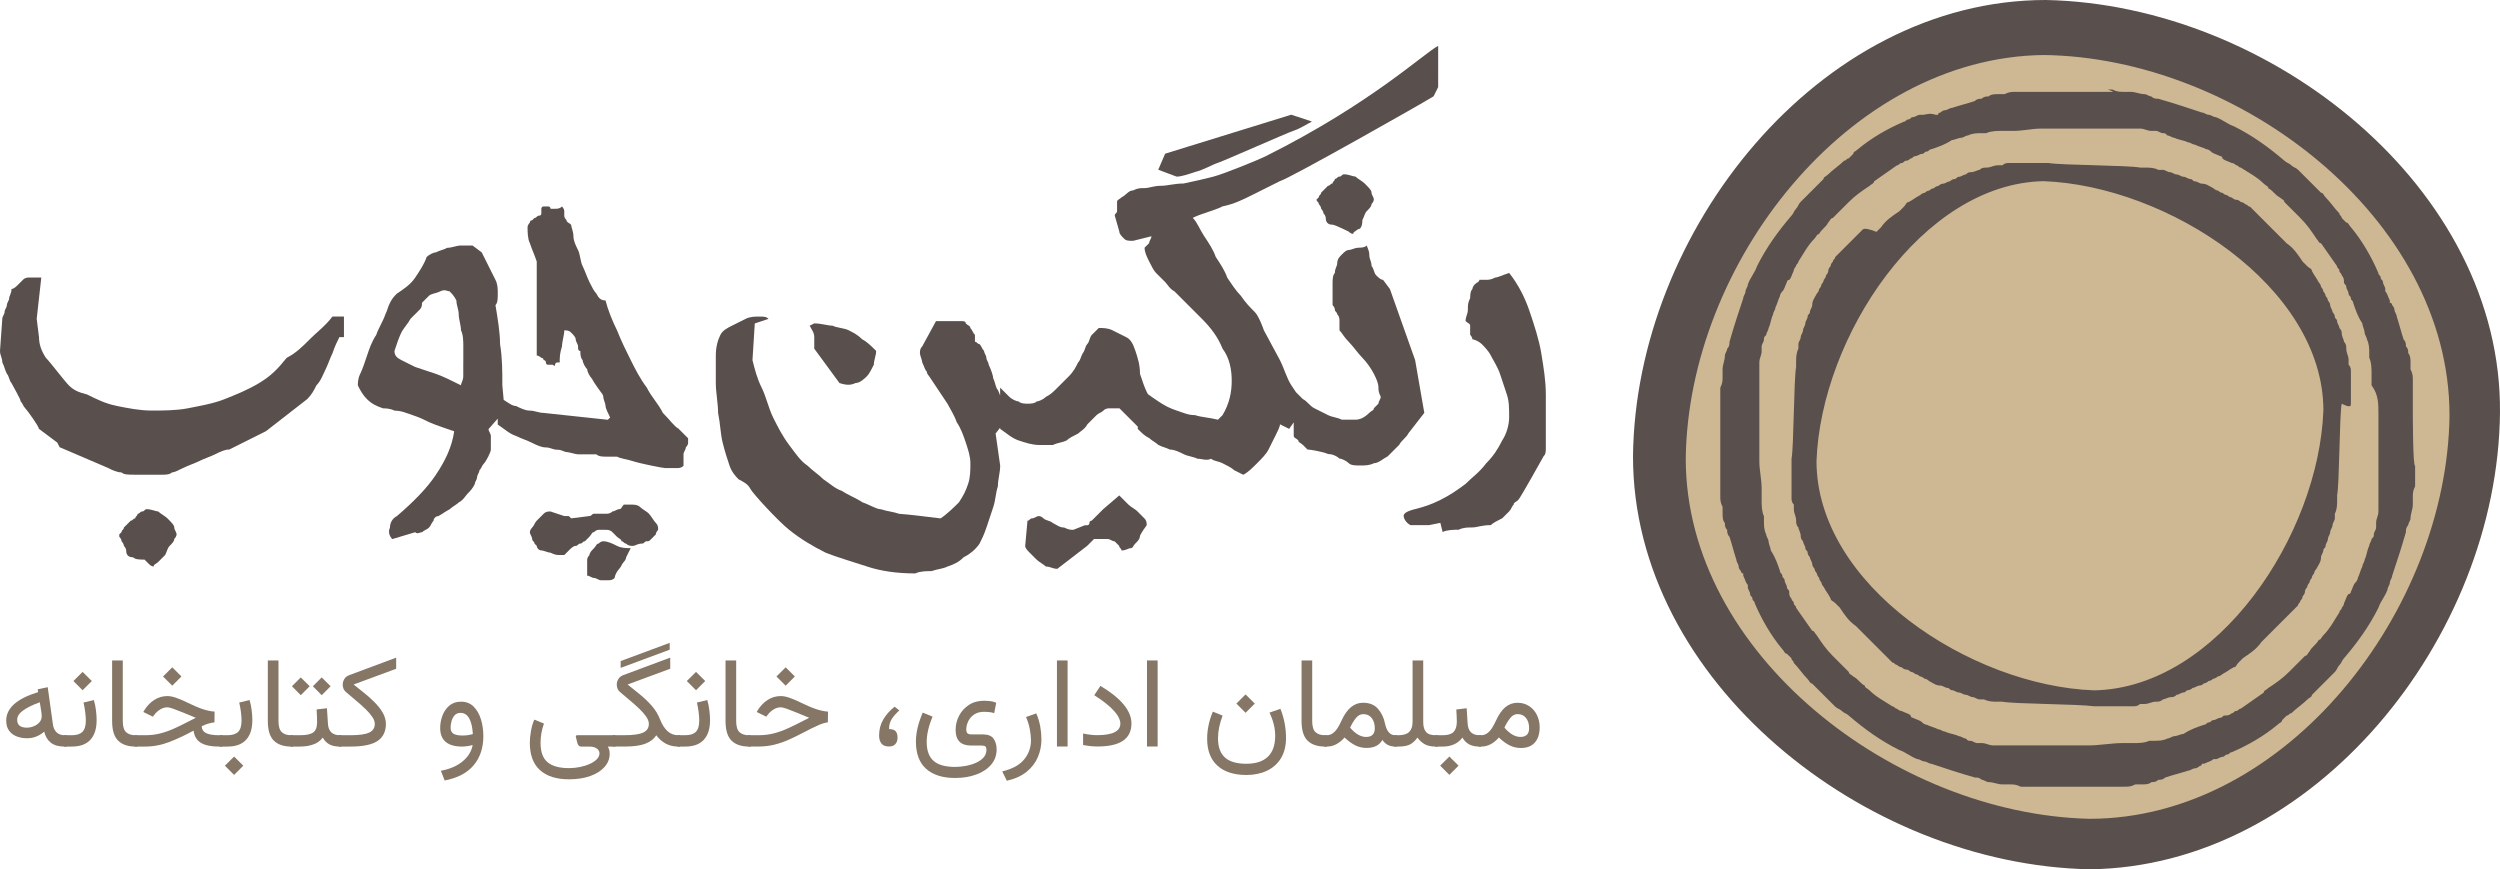 <?xml version="1.0" encoding="UTF-8"?><svg id="a" xmlns="http://www.w3.org/2000/svg" viewBox="0 0 1000 347.71"><g><path d="M123.85,135.78c-2.75,2.75-5.5,5.5-9.17,7.34-3.67,4.59-6.42,7.34-11.01,10.09-4.59,2.75-9.17,4.59-13.76,6.42s-10.09,2.75-14.68,3.67-10.09,.92-14.68,.92-9.17-.92-13.76-1.83c-4.59-.92-8.26-2.75-11.93-4.59-3.67-.92-5.5-1.83-7.34-3.67-1.83-1.83-7.34-9.17-9.17-11.01-1.83-2.75-2.75-5.5-2.75-8.26l-.92-7.34,.92-8.26,.92-8.26h-4.59c-.92,0-1.83,0-2.75,.92l-1.83,1.83c-.92,.92-1.83,1.83-2.75,1.83,0,1.83-.92,2.75-.92,3.67s-.92,1.83-.92,2.75-.92,1.83-.92,2.75-.92,1.83-.92,2.75l-.92,12.84c0,1.83,.92,2.75,.92,4.59,.92,1.83,.92,2.75,1.83,4.59,.92,.92,.92,2.75,1.83,3.67,.92,1.83,3.67,6.42,3.67,7.34,.92,.92,.92,1.83,1.83,2.75s5.5,7.34,5.5,8.26l7.34,5.5,.92,1.83,19.27,8.26c1.83,.92,3.67,1.83,5.5,1.83,.92,.92,2.75,.92,5.5,.92h11.01c.92,0,2.75,0,3.67-.92,.92,0,2.75-.92,4.59-1.83,1.83-.92,4.59-1.83,6.42-2.75s4.59-1.83,6.42-2.75,3.67-1.83,5.5-1.83l14.68-7.34,16.51-12.84c1.83-1.83,2.75-3.67,3.67-5.5,1.83-1.83,2.75-4.59,3.67-6.42s1.83-4.59,2.75-6.42c.92-2.75,1.83-4.59,2.75-6.42h1.83v-8.26h-4.59c-2.75,3.67-6.42,6.42-9.17,9.17h.03Z" fill="#594f4c"/><path d="M66.97,207.34c-.92-.92-2.75-1.83-3.67-2.75-.92,0-2.75-.92-4.59-.92-.92,0-.92,.92-1.83,.92s-.92,.92-1.83,.92c0,.92-.92,.92-.92,1.83-.92,0-.92,.92-1.83,.92l-.92,.92-1.83,1.83c0,.92-.92,.92-.92,1.83l-.92,.92v.92s.92,.92,.92,1.83c0,0,.92,.92,.92,1.83,.92,.92,.92,1.83,.92,1.83,0,1.83,.92,2.75,2.75,2.75,.92,.92,2.75,.92,4.59,.92l1.83,1.83c.61,.61,1.22,.92,1.83,.92,0-.92,.92-.92,1.83-1.83l2.75-2.75c.92-1.83,.92-2.75,1.83-3.67s1.83-1.83,1.83-2.75c.92-.92,.92-1.83,.92-1.83,0-.92-.92-1.83-.92-2.75s-.92-1.83-2.75-3.67h0Z" fill="#594f4c"/><path d="M241.28,216.51c-.61,0-1.22,.31-1.83,.92-.92,0-.92,.92-1.83,1.83s-1.83,1.83-1.83,2.75c-.92,.92-.92,1.83-.92,1.83v6.42c.92,0,1.83,.92,2.75,.92s1.83,.92,2.75,.92h2.75c.92,0,1.83,0,2.75-.92,0-.92,.92-2.75,1.83-3.67,.92-.92,.92-1.83,1.83-2.75,.92-.92,.92-1.83,.92-1.83l1.83-3.67c-1.83,0-3.67,0-5.5-.92s-3.67-1.83-5.5-1.83Z" fill="#594f4c"/><path d="M259.63,205.5c-.92-.92-2.75-1.83-3.67-2.75s-2.75-.92-3.67-.92h-2.75c-.92,.92-.92,1.83-1.83,1.83s-1.83,.92-2.75,.92c-.92,.92-1.83,.92-2.75,.92h-4.59c-.92,0-.92,.92-1.83,.92l-7.34,.92-.92-.92h-1.83l-5.5-1.83c-.92,0-1.83,0-2.75,.92l-2.75,2.75c-.92,.92-.92,1.83-1.83,2.75-.92,.92-.92,1.83-.92,1.83,0,.92,.92,1.83,.92,2.75s.92,.92,.92,1.83l.92,.92c0,.92,.92,1.83,1.83,1.83s2.75,.92,3.67,.92c1.83,.92,2.75,.92,3.67,.92h1.83l1.83-1.83c.92-.92,1.83-1.83,2.75-1.83s.92-.92,1.83-.92,.92-.92,1.83-.92l1.83-1.83c.92-.92,.92-1.83,1.83-1.83,.61-.61,1.22-.92,1.83-.92h2.75c.92,0,1.83,0,2.75,.92l1.83,1.83c.92,.92,1.83,.92,1.83,1.83,.92,0,.92,.92,1.83,.92,.92,.92,1.83,.92,2.75,.92s1.83-.92,3.67-.92c.92,0,.92-.92,1.83-.92s.92,0,1.83-.92c.61-.61,1.22-1.22,1.83-1.83,0-.92,.92-1.83,.92-1.83,0-.92,0-1.83-.92-2.75s-1.83-2.75-2.75-3.67h.04Z" fill="#594f4c"/><path d="M271.56,171.56c-1.83-.92-3.67-3.67-6.42-6.42-1.83-3.67-4.59-6.42-6.42-10.09-2.75-3.67-4.59-7.34-6.42-11.01s-3.67-7.34-5.5-11.93c-1.83-3.67-3.67-8.26-4.59-11.93-1.83,0-2.75-.92-3.67-2.75-.92-.92-1.83-2.75-2.75-4.59-.92-1.83-1.83-4.59-2.75-6.42s-.92-4.59-1.83-6.42c-.92-1.83-1.83-3.67-1.83-5.5s-.92-3.67-.92-4.59c-.92-.92-1.83-.92-1.83-1.83-.61-.61-.92-1.22-.92-1.83v-1.83c0-.92-.92-1.83-.92-1.83-.92,.92-1.83,.92-2.75,.92h-1.83c0-.92-.92-.92-.92-.92h-1.83c-.92,0-.92,.92-.92,.92v1.83c0,.61-.31,.92-.92,.92-.92,0-.92,.92-1.83,.92l-.92,.92s-.92,0-.92,.92c0,0-.92,.92-.92,1.83,0,1.83,0,4.59,.92,6.42,.92,2.75,1.83,4.59,2.75,7.34v37.61c.92,0,1.83,.92,1.83,.92,.92,0,.92,.92,.92,.92,.92,0,.92,.92,.92,.92,0,.61,.31,.92,.92,.92h1.83s.92,.92,.92,0,.92-.92,.92-.92h.92c0-1.83,0-3.67,.92-6.42,0-1.83,.92-4.59,.92-6.42,.92,0,1.83,0,2.75,.92s1.83,1.83,1.83,2.75,.92,1.83,.92,2.75,0,1.83,.92,1.83c0,.92,0,2.75,.92,3.67,0,.92,.92,2.75,1.83,3.67,0,.92,.92,2.75,1.83,3.67,.92,1.83,3.67,5.5,3.67,5.5,0,0,.92,.92,.92,1.83s.92,2.75,.92,3.67,.92,2.75,1.83,4.59l-.92,.92-25.69-2.75c-1.83,0-3.67-.92-5.5-.92s-3.67-.92-5.5-1.83c-1.66,0-3.32-1.49-4.98-2.46l-.53-5.8c0-5.5,0-11.01-.92-16.51,0-4.59-.92-10.09-1.83-15.6,.92-.92,.92-2.75,.92-4.59s0-3.67-.92-5.5-1.83-3.67-2.75-5.5-1.83-3.67-2.75-5.5l-3.67-2.75h-4.59c-1.83,0-3.67,.92-5.5,.92-1.83,.92-2.75,.92-4.59,1.83-.92,0-2.75,.92-3.67,1.83-.92,2.75-2.75,5.5-4.59,8.26-1.83,2.75-4.59,4.59-7.34,6.42-.92,.92-1.83,1.83-2.75,3.67-.92,1.83-.92,2.75-1.83,4.59-.92,2.75-2.75,5.5-3.67,8.26-1.83,2.75-2.75,5.5-3.67,8.26-.92,2.75-1.83,5.5-2.75,7.34-.92,1.83-.92,3.67-.92,4.59,.92,1.83,1.83,3.67,3.67,5.5s3.67,2.75,6.42,3.67c.92,0,2.75,0,4.59,.92,2.75,0,4.59,.92,7.34,1.83s4.59,1.83,6.42,2.75,10.09,3.67,10.09,3.67c-.92,6.42-3.67,11.93-7.34,17.43s-9.17,11.01-15.6,16.51c-1.83,.92-2.75,2.75-2.75,4.59-.92,1.83,0,3.67,.92,4.59l9.17-2.75c.92,.92,1.83,0,2.75,0,.92-.92,1.83-.92,2.75-1.83,.92-.92,.92-1.83,1.83-2.75,0-.92,.92-1.83,1.83-1.83,1.83-.92,2.75-1.83,4.59-2.75,.92-.92,2.75-1.83,3.67-2.75,1.83-.92,2.75-2.75,3.67-3.67s1.83-1.83,2.75-3.67c0-.92,.92-1.83,.92-2.75s.92-1.83,.92-2.75c.92-.92,.92-1.83,1.83-2.75s2.75-4.59,2.75-5.5v-5.5c0-.92-.92-1.83-.92-2.75l3.67-4.19v2.36c2.75,1.83,4.59,3.67,7.34,4.59,1.83,.92,4.59,1.83,6.42,2.75s3.67,1.83,5.5,1.83,2.75,.92,4.59,.92,2.75,.92,3.67,.92,3.67,.92,4.59,.92h7.34c.92,.92,2.75,.92,3.67,.92h4.59c1.83,.92,3.67,.92,6.42,1.83s11.93,2.75,12.84,2.75h4.59c.92,0,1.83,0,2.75-.92v-4.59c0-.92,.92-1.83,.92-2.75,0,0,.92-.92,.92-1.83v-1.83c-.92-.92-1.83-1.83-3.67-3.67v-.08Zm-86.25-26.61v5.5c0,1.83-.92,2.75-.92,3.67-3.67-1.83-7.34-3.67-10.09-4.59s-5.5-1.83-8.26-2.75c-1.83-.92-3.67-1.83-5.5-2.75s-2.75-1.83-2.75-3.67c.92-2.75,1.83-5.5,2.75-7.34,.92-1.83,2.75-3.67,3.67-5.5l3.67-3.67c.92-.92,.92-1.83,.92-2.75l2.75-2.75c.92-.92,2.75-.92,4.59-1.83,1.83-.92,2.75,0,3.67,0,.92,.92,1.83,1.83,2.75,3.67,0,1.83,.92,3.67,.92,5.5s.92,4.59,.92,6.42c.92,1.83,.92,4.59,.92,6.42v6.42h0Z" fill="#594f4c"/><path d="M325.69,139.45l10.09,13.76c2.75,.92,4.59,.92,6.42,0,1.83,0,3.67-1.83,4.59-2.75,.92-.92,1.83-2.75,2.75-4.59,0-1.83,.92-3.67,.92-5.5-1.83-1.83-3.67-3.67-5.5-4.59-1.83-1.83-3.67-2.75-5.5-3.67s-4.59-.92-6.42-1.83c-1.83,0-4.59-.92-7.34-.92l-1.83,.92c.92,1.83,1.83,2.75,1.83,4.59v4.59h-.01Z" fill="#594f4c"/><path d="M455.04,204.59c-.92-.92-2.75-1.83-3.67-2.75s-3.67-3.67-3.67-3.67l-6.42,5.5-3.67,3.67-.92,.92c-.92,0-.92,.92-.92,.92,0,.92-.92,.92-.92,.92h-.92l-4.59,1.83c-.92,0-1.83,0-3.67-.92-1.83,0-2.75-.92-4.59-1.83-.92-.92-2.75-.92-3.67-1.83-.92-.92-1.83-.92-1.83-.92-.92,0-1.83,.92-2.75,.92s-.92,.92-1.83,.92l-.92,10.09c0,.92,.92,1.83,1.83,2.75l2.75,2.75c.92,.92,2.75,1.83,3.67,2.75,1.83,0,2.75,.92,4.59,.92l11.93-9.17,2.75-2.75h5.5c.92,0,1.83,.92,2.75,.92,.61,.61,1.22,1.22,1.83,1.83,0,.92,.92,.92,.92,1.83,1.83,0,2.75-.92,3.67-.92s.92-.92,1.83-1.83c.92-.92,1.83-1.83,1.83-2.75s2.75-4.59,2.75-4.59c0-.92,0-1.83-.92-2.75l-2.75-2.75h.03Z" fill="#594f4c"/><path d="M477.98,68.81c3.67-.92,6.42-2.75,9.17-3.67s27.52-11.93,30.28-12.84c2.75-.92,5.5-2.75,7.34-3.67l-8.26-2.75-50.46,15.6-2.75,6.42,7.34,2.75c1.83,0,4.59-.92,7.34-1.83h0Z" fill="#594f4c"/><path d="M542.2,70.64c-.92,0-2.75-.92-4.59-.92-.92,0-.92,.92-1.83,.92s-.92,.92-1.83,.92c0,.92-.92,.92-.92,1.83-.92,0-.92,.92-1.83,.92l-.92,.92-1.83,1.83c0,.92-.92,.92-.92,1.83l-.92,.92c0,.92,.92,.92,.92,1.83,0,0,.92,.92,.92,1.83,0,0,.92,.92,.92,1.83,.92,.92,.92,1.83,.92,1.83,0,1.83,.92,2.75,2.75,2.75,.92,0,6.42,2.75,6.42,2.75,.61,.61,1.22,.92,1.83,.92,0-.92,.92-.92,1.83-1.83,.92,0,1.83-.92,1.83-3.67,.92-1.83,.92-2.75,1.83-3.67,.92-.92,1.83-1.83,1.83-2.75,.92-.92,.92-1.83,.92-1.83,0-.92-.92-1.83-.92-2.75s-.92-1.83-2.75-3.67c-.92-.92-2.75-1.83-3.67-2.75h.01Z" fill="#594f4c"/><path d="M569.72,165.14l-3.67-21.1-10.09-28.44-2.75-3.67c-.92,0-1.83-.92-2.75-1.83-.92-.92-.92-2.75-1.83-3.67,0-1.83-.92-2.75-.92-4.59s-.92-2.75-.92-3.67c-.92,.92-2.75,.92-3.67,.92s-2.75,.92-3.67,.92-1.83,.92-2.75,1.83c-.92,.92-1.83,1.83-1.83,3.67,0,.92-.92,1.83-.92,3.67-.92,.92-.92,2.75-.92,4.59v8.26s.92,.92,.92,1.83,.92,.92,.92,1.83c.92,.92,.92,1.83,.92,2.75v3.67c.92,.92,1.83,2.75,3.67,4.59,1.83,1.83,3.67,4.59,5.5,6.42s3.67,4.59,4.59,6.42c.92,1.83,1.83,3.67,1.83,5.5,0,.92,0,1.83,.92,3.67,0,.92-.92,1.83-.92,2.75-.61,.61-1.22,1.22-1.83,1.83,0,.92-.92,.92-1.83,1.83-1.83,1.83-3.67,2.75-5.5,2.75h-5.5c-1.83-.92-3.67-.92-5.5-1.83-1.83-.92-3.67-1.83-5.5-2.75s-2.75-2.75-4.59-3.67l-2.75-2.75c-.61-.92-1.22-1.83-1.83-2.75-1.83-2.75-2.75-6.42-4.59-10.09l-6.42-11.93s-1.83-5.5-3.67-7.34c-1.83-1.83-3.67-3.67-5.5-6.42-1.83-1.83-3.67-4.59-5.5-7.34-.92-2.75-2.75-5.5-4.59-8.26-.92-2.75-2.75-5.5-4.59-8.26-1.83-2.75-2.75-5.5-4.59-7.34,3.67-1.83,8.26-2.75,11.93-4.59,4.59-.92,8.26-2.75,11.93-4.59,3.67-1.83,7.34-3.67,11.01-5.5,3.67-.92,58.72-32.11,61.47-33.94l1.83-3.67V18.35c-5.5,2.75-26.61,22.94-68.81,44.04-3.67,1.83-17.43,7.34-21.1,8.26s-7.34,1.83-11.93,2.75c-3.67,0-6.42,.92-9.17,.92s-4.59,.92-6.42,.92-2.75,0-4.59,.92c-1.83,0-2.75,1.83-4.59,2.75-.92,.92-1.83,.92-1.83,1.83v3.67c0,.92-.92,.92-.92,1.83l1.83,6.42c0,.92,.92,1.83,1.83,2.75,.92,.92,1.83,.92,3.67,.92l7.34-1.83c0,.92-.92,1.83-.92,2.75,0,0-.92,.92-1.83,1.83,0,1.83,.92,3.67,1.83,5.5,.92,1.83,1.83,3.67,2.75,4.59l3.67,3.67c.92,.92,1.83,2.75,3.67,3.67,3.67,3.67,7.34,7.34,11.01,11.01s6.42,7.34,8.26,11.93c2.75,3.67,3.67,8.26,3.67,12.84s-.92,9.17-3.67,13.76l-1.83,1.83c-3.67-.92-6.42-.92-9.17-1.83-2.75,0-4.59-.92-7.34-1.83-2.75-.92-4.59-1.83-7.34-3.67-1.38-.92-2.77-1.85-4.15-2.88-.15-.26-.32-.55-.44-.79-.92-1.83-1.83-4.59-2.75-7.34,0-3.67-.92-6.42-1.83-9.17-.92-2.75-1.83-4.59-3.67-5.5-1.83-.92-3.67-1.83-5.5-2.75s-3.67-.92-5.5-.92c-.92,.92-1.83,1.83-2.75,2.75s-.92,2.75-1.83,3.67-.92,2.75-1.83,3.67c-.92,1.83-.92,2.75-1.83,3.67-.92,1.83-1.83,3.67-3.67,5.5-1.83,1.83-2.75,2.75-4.59,4.59-1.83,1.83-2.75,2.75-4.59,3.67-.92,.92-2.75,1.83-3.67,1.83-.92,.92-2.75,.92-3.67,.92s-2.75,0-3.67-.92c-.92,0-2.75-.92-3.67-1.83l-3.67-3.67v3.21c-.23-.69-.46-1.38-.92-2.29-.92-.92-.92-2.75-1.83-4.59,0-.92-.92-3.67-1.83-5.5,0-.92-.92-1.83-.92-2.75s-.92-1.83-.92-2.75c-.92-.92-.92-1.83-1.83-2.75-.92,0-.92-.92-1.83-.92v-2.75c-.92-.92-.92-1.83-1.83-2.75,0-.92-.92-.92-1.83-1.83,0-.92-.92-.92-1.83-.92h-10.09l-5.5,10.09c-.92,.92-.92,1.83-.92,2.75s.92,2.75,.92,3.67c.92,1.83,.92,2.75,1.83,3.67,0,.92,.92,1.83,.92,1.83l7.34,11.01c.92,1.83,2.75,4.59,3.67,7.34,1.83,2.75,2.75,5.5,3.67,8.26,.92,2.75,1.83,5.5,1.83,8.26s0,5.5-.92,8.26c-.92,2.75-1.83,4.59-3.67,7.34-1.83,1.83-4.59,4.59-7.34,6.42,0,0-14.68-1.83-16.51-1.83-2.75-.92-4.59-.92-7.34-1.83-1.83,0-4.59-1.83-7.34-2.75-2.75-1.83-5.5-2.75-8.26-4.59-2.75-.92-4.59-2.75-7.34-4.59-1.83-1.83-4.59-3.67-6.42-5.5-2.75-1.83-4.59-4.59-7.34-8.26s-4.59-7.34-6.42-11.01c-1.83-3.67-2.75-8.26-4.59-11.93-1.83-3.67-2.75-7.34-3.67-11.01l.92-14.68,5.5-1.83c-.92-.92-1.83-.92-3.67-.92s-3.67,0-5.5,.92-3.67,1.83-5.5,2.75-3.67,1.83-4.59,3.67c-.92,1.83-1.83,4.59-1.83,8.26v11.01c0,3.67,.92,8.26,.92,11.93,.92,4.59,.92,8.26,1.83,11.93,.92,3.67,1.83,6.42,2.75,9.17s2.75,4.59,3.67,5.5c1.83,.92,3.67,1.83,4.59,3.67s11.01,12.84,15.6,16.51,9.17,6.42,14.68,9.17c4.59,1.83,11.01,3.67,16.51,5.5s11.93,2.75,19.27,2.75c1.83-.92,4.59-.92,6.42-.92,2.75-.92,4.59-.92,6.42-1.83,2.75-.92,4.59-1.83,6.42-3.67,1.83-.92,4.59-2.75,6.42-5.5,.92-1.83,1.83-3.67,2.75-6.42s1.83-5.5,2.75-8.26c.92-2.75,.92-5.5,1.83-8.26,0-2.75,.92-5.5,.92-8.26l-1.83-12.84,1.83-2.36v.52c2.75,1.83,4.59,3.67,7.34,4.59s5.5,1.83,8.26,1.83h5.5c1.83-.92,3.67-.92,5.5-1.83,.92-.92,2.75-1.83,4.59-2.75,.92-.92,2.75-1.83,3.67-3.67l3.67-3.67c.92-.92,1.83-.92,2.75-1.83,.92-.92,1.83-.92,2.75-.92h3.67l7.34,7.34v.92c1.83,1.83,2.75,2.75,4.59,3.67,.92,.92,2.75,1.83,3.67,2.75,1.83,.92,2.75,.92,4.59,1.83,1.83,0,3.67,.92,5.5,1.83,1.83,.92,3.67,.92,5.5,1.83,1.83,0,3.67,.92,5.5,0,.92,.92,2.75,.92,4.59,1.83,1.83,.92,3.67,1.83,4.59,2.75l3.67,1.83c1.83-.92,3.67-2.75,5.5-4.59s3.67-3.67,4.59-5.5c.92-1.83,1.83-3.67,2.75-5.5s1.83-3.67,1.83-4.59l3.67,1.83,1.83-2.62v5.37c0,.92,.92,.92,1.83,1.83,0,.92,.92,.92,1.83,1.83l1.83,1.83c.92,0,6.42,.92,8.26,1.83,1.83,0,3.67,.92,4.59,1.83,.92,0,2.75,.92,3.67,1.83s2.75,.92,4.59,.92,3.67,0,5.5-.92c1.83,0,3.67-1.83,5.5-2.75,1.83-1.83,2.75-2.75,4.59-4.59,.92-1.83,2.75-2.75,3.67-4.59l6.42-8.26-.05,.05Z" fill="#594f4c"/><path d="M616.51,141.28c-.92-5.5-2.75-11.01-4.59-16.51-1.83-5.5-4.59-11.01-8.26-15.6-2.75,.92-4.59,1.83-5.5,1.83-1.83,.92-2.75,.92-3.67,.92h-2.75c0,.92-.92,.92-1.83,1.83,0,0-.92,.92-.92,1.83-.92,.92-.92,2.75-.92,3.67-.92,1.83-.92,2.75-.92,4.59s-.92,2.75-.92,4.59c.92,.92,1.83,.92,1.83,1.83v3.67s.92,.92,.92,1.83c.92,0,2.75,.92,3.67,1.83s2.75,2.75,3.67,4.59,2.75,4.59,3.67,7.34,1.83,5.5,2.75,8.26c.92,2.75,.92,5.5,.92,9.17,0,2.75-.92,6.42-2.75,9.17-1.83,3.67-3.67,6.42-6.42,9.17-2.75,3.67-5.5,5.5-8.26,8.26-3.67,2.75-6.42,4.59-10.09,6.42-3.67,1.83-6.42,2.75-10.09,3.67-3.67,.92-4.59,1.83-4.59,2.75s.92,2.75,2.75,3.67h7.34l4.59-.92,.92,3.67c1.83-.92,4.59-.92,6.42-.92,1.83-.92,3.67-.92,5.5-.92s3.67-.92,7.34-.92c.92-.92,2.75-1.83,4.59-2.75,.92-.92,1.83-1.83,2.75-2.75s.92-1.83,1.83-2.75c0-.92,.92-.92,1.83-1.83,.92-.92,10.09-17.43,10.09-17.43,.92-.92,.92-1.83,.92-3.67v-21.1c0-5.5-.92-11.01-1.83-16.51v.02Z" fill="#594f4c"/></g><g><path d="M668.04,164.22c12.01-84.63,69.29-154.76,154.76-154.76s162.36,69.29,162.36,154.76-71.26,174.66-156.73,174.66-173.26-84.01-160.4-174.66h0Z" fill="#ceb893"/><g><path d="M818.34,0h0c-90.83,0-164.22,92.66-165.14,182.57h0c0,89.91,92.66,163.3,182.57,165.14h0c89.91-.92,163.3-92.66,164.22-182.57h0C1000.91,75.23,908.25,1.83,818.34,0Zm161.47,166.05c-.92,77.98-65.14,161.47-144.04,161.47h0c-77.98-1.83-161.47-66.05-161.47-144.04h0c.92-77.98,65.14-160.55,143.12-161.47h0c77.98,.92,162.38,65.14,162.38,144.04h.01Z" fill="#594f4c"/><path d="M940.36,161.47v-12.84c0-.92,0-1.83-.92-2.75v-1.83c0-1.83-.92-2.75-.92-4.59,0-.92,0-1.83-.92-2.75,0-.92-.92-1.83-.92-3.67,0-.61-.31-1.22-.92-1.83,0-.92-.92-1.83-.92-2.75s-.92-.92-.92-1.83-.92-1.83-.92-1.83c0-.92-.92-1.83-.92-2.75s-.92-1.83-.92-1.83c0-.92-.92-1.83-.92-1.83,0-.92-.92-1.83-.92-1.83,0-.92-.92-1.83-.92-1.83,0-.92-.92-1.83-.92-1.83-.92-1.83-1.83-2.75-2.75-4.59,0-.92-.92-.92-1.83-1.83l-1.83-1.83c-1.83-2.75-3.67-5.5-6.42-7.34l-1.83-1.83-1.83-1.83-1.83-1.83c-.92-.92-1.83-1.83-2.75-2.75s-1.83-1.83-2.75-2.75l-1.83-1.83-1.83-1.83c-.92,0-.92-.92-1.83-.92h0c-.61-.61-1.22-.92-1.83-.92-.61-.61-1.22-.92-1.83-.92-.92,0-1.83-.92-1.83-.92-.92,0-1.83-.92-1.83-.92-.92,0-1.83-.92-1.83-.92-.92,0-1.83-.92-1.83-.92-.92,0-1.83-.92-1.83-.92-1.83-.92-2.75-1.83-4.59-1.83-.92,0-1.83-.92-2.75-.92s-.92-.92-1.83-.92-1.83-.92-2.75-.92-1.83-.92-2.75-.92-1.83-.92-2.75-.92-1.83-.92-2.75-.92h-1.83c-1.83-.92-3.67-.92-5.5-.92h-1.83c-4.59-.92-31.19-.92-36.7-1.83h-15.6c-.92,0-1.83,0-2.75,.92h-1.83c-1.83,0-2.75,.92-4.59,.92-.92,0-1.83,0-2.75,.92-.92,0-1.83,.92-3.67,.92-.61,0-1.22,.31-1.83,.92-.92,0-1.83,.92-2.75,.92s-.92,.92-1.83,.92-1.83,.92-1.83,.92c-.92,0-1.83,.92-2.75,.92s-1.83,.92-1.83,.92c-.92,0-1.83,.92-1.83,.92-.92,0-1.83,.92-1.83,.92-.92,0-1.83,.92-1.83,.92-.92,0-1.83,.92-1.83,.92-1.83,.92-2.75,1.83-4.59,2.75-.92,0-.92,.92-1.83,1.83l-1.83,1.83c-2.75,1.83-5.5,3.67-7.34,6.42l-1.83,1.83c-3.06-1.22-4.9-1.53-5.51-.92l-1.83,1.83c-.92,.92-1.83,1.83-2.75,2.75s-1.83,1.83-2.75,2.75l-1.83,1.83-1.83,1.83c0,.92-.92,.92-.92,1.83h0c-.61,.61-.92,1.22-.92,1.83-.61,.61-.92,1.22-.92,1.83,0,.92-.92,1.83-.92,1.83,0,.92-.92,1.83-.92,1.83,0,.92-.92,1.83-.92,1.83,0,.92-.92,1.83-.92,1.83,0,.92-.92,1.83-.92,1.83-.92,1.83-1.83,2.75-1.83,4.59,0,.92-.92,1.83-.92,2.75s-.92,.92-.92,1.83-.92,1.83-.92,2.75-.92,1.83-.92,2.75-.92,1.83-.92,2.75-.92,1.83-.92,2.75v1.83c-.92,1.83-.92,3.67-.92,5.5v1.83c-.92,4.59-.92,32.11-1.83,36.7h0v15.6c0,.92,0,1.83,.92,2.75v1.83c0,1.83,.92,2.75,.92,4.59,0,.92,0,1.83,.92,2.75,0,.92,.92,1.83,.92,3.67,0,.61,.31,1.22,.92,1.83,0,.92,.92,1.83,.92,2.75s.92,.92,.92,1.83,.92,1.83,.92,1.83c0,.92,.92,1.83,.92,2.75s.92,1.83,.92,1.83c0,.92,.92,1.83,.92,1.83,0,.92,.92,1.83,.92,1.83,0,.92,.92,1.83,.92,1.83,0,.92,.92,1.83,.92,1.83,.92,1.83,1.83,2.75,2.75,4.59,0,.92,.92,.92,1.83,1.83l1.83,1.83c1.83,2.75,3.67,5.5,6.42,7.34l1.83,1.83,1.83,1.83,1.83,1.83c.92,.92,1.83,1.83,2.75,2.75,.92,.92,1.83,1.83,2.75,2.75l1.83,1.83,1.83,1.83c.92,0,.92,.92,1.83,.92h0c.61,.61,1.22,.92,1.83,.92,.61,.61,1.22,.92,1.83,.92,.92,0,1.83,.92,1.83,.92,.92,0,1.83,.92,1.83,.92,.92,0,1.83,.92,1.83,.92,.92,0,1.83,.92,1.83,.92,.92,0,1.83,.92,1.83,.92,1.83,.92,2.75,1.83,4.59,1.83,.92,0,1.83,.92,2.75,.92s.92,.92,1.83,.92,1.83,.92,2.75,.92,1.83,.92,2.75,.92,1.83,.92,2.75,.92,1.83,.92,2.75,.92h1.83c1.83,.92,3.67,.92,5.5,.92h1.83c4.59,.92,30.28,.92,36.7,1.83h15.6c.92,0,1.83,0,2.75-.92h1.83c1.83,0,2.75-.92,4.59-.92,.92,0,1.83,0,2.75-.92,.92,0,1.83-.92,3.67-.92,.61,0,1.22-.31,1.83-.92,.92,0,1.83-.92,2.75-.92s.92-.92,1.83-.92,1.83-.92,1.83-.92c.92,0,1.83-.92,2.75-.92s1.83-.92,1.83-.92c.92,0,1.83-.92,1.83-.92,.92,0,1.83-.92,1.83-.92,.92,0,1.83-.92,1.83-.92,.92,0,1.83-.92,1.83-.92,1.83-.92,2.75-1.83,4.59-2.75,.92,0,.92-.92,1.83-1.83l1.83-1.83c2.75-1.83,5.5-3.67,7.34-6.42l1.83-1.83,1.83-1.83,1.83-1.83c.92-.92,1.83-1.83,2.75-2.75s1.83-1.83,2.75-2.75l1.83-1.83,1.83-1.83c0-.92,.92-.92,.92-1.83h0c.61-.61,.92-1.22,.92-1.83,.61-.61,.92-1.22,.92-1.83,0-.92,.92-1.83,.92-1.83,0-.92,.92-1.83,.92-1.83,0-.92,.92-1.83,.92-1.83,0-.92,.92-1.83,.92-1.83,0-.92,.92-1.83,.92-1.83,.92-1.83,1.83-2.75,1.83-4.59,0-.92,.92-1.83,.92-2.75s.92-.92,.92-1.83,.92-1.83,.92-2.75,.92-1.83,.92-2.75,.92-1.83,.92-2.75,.92-1.83,.92-2.75v-1.83c.92-1.83,.92-3.67,.92-5.5v-1.83c.92-4.59,.92-32.11,1.83-36.7h0c3.67,1.83,3.67,.92,3.67,0h.01Zm-11.01,2.74c-1.83,49.54-42.2,111.01-91.74,111.93-49.54-1.83-111.01-42.2-111.01-91.74h0c1.83-49.54,42.2-111.01,90.83-111.93h0c49.54,1.83,111.93,42.2,111.93,91.74h-.01Z" fill="#594f4c"/><path d="M965.13,165.14v-12.84c0-1.83,0-2.75-.92-4.59v-2.75c0-.92,0-2.75-.92-3.67,0-.92,0-1.83-.92-2.75,0-.92,0-1.83-.92-2.75-.92-2.75-1.83-6.42-2.75-9.17,0-.92-.92-1.83-.92-2.75s-.92-1.83-.92-1.83c0,0,0-.92-.92-.92v-.92c-.92-1.83-.92-2.75-1.83-3.67v-.92c0-.92-.92-1.83-.92-2.75s-.92-.92-.92-1.83-.92-.92-.92-1.83c-2.75-6.42-6.42-12.84-11.01-18.35-.92-.92-.92-1.83-1.83-1.83l-1.83-1.83c0-.92-.92-.92-.92-1.83-1.83-1.83-3.67-4.59-5.5-6.42-.92-.92-.92-1.83-1.83-1.83-1.83-1.83-2.75-2.75-4.59-4.59s-2.75-2.75-4.59-4.59c-.92-.92-1.83-.92-2.75-1.83-.92-.92-1.83-.92-2.75-1.83-6.42-5.5-12.84-10.09-20.18-13.76-2.75-.92-4.59-2.75-7.34-3.67-.92,0-1.83-.92-2.75-.92s-1.83-.92-2.75-.92c-5.5-1.83-11.01-3.67-17.43-5.5-.92,0-1.83,0-2.75-.92-.92,0-1.83-.92-2.75-.92-1.83,0-3.67-.92-5.5-.92h-2.75c-1.83,0-2.75,0-4.59-.92h-1.83c1.83,.61,2.44,.92,1.83,.92h-38.53c-1.83,0-2.75,0-4.59,.92h-2.75c-.92,0-2.75,0-3.67,.92-.92,0-1.83,0-2.75,.92-.92,0-1.83,0-2.75,.92-2.75,.92-6.42,1.83-9.17,2.75-.92,0-1.83,.92-2.75,.92s-1.83,.92-1.83,.92c0,0-.92,0-.92,.92h-.92c-2.75-.92-3.67,0-5.5,0h-.92c-.92,0-1.83,.92-2.75,.92s-.92,.92-1.83,.92-.92,.92-1.83,.92c-6.42,2.75-12.84,6.42-18.35,11.01-.92,.92-1.83,.92-1.83,1.83l-1.83,1.83c-.92,0-.92,.92-1.83,.92-1.83,1.83-4.59,3.67-6.42,5.5-.92,.92-1.83,.92-1.83,1.83-1.83,1.83-2.75,2.75-4.59,4.59s-2.75,2.75-4.59,4.59c-.92,.92-.92,1.83-1.83,2.75s-.92,1.83-1.83,2.75c-5.5,6.42-10.09,12.84-13.76,20.18-.92,2.75-2.75,4.59-3.67,7.34,0,.92-.92,1.83-.92,2.75s-.92,1.83-.92,2.75c-1.83,5.5-3.67,11.01-5.5,17.43,0,.92,0,1.83-.92,2.75,0,.92-.92,1.83-.92,2.75,0,1.83-.92,3.67-.92,5.5v2.75c0,1.83,0,2.75-.92,4.59v30.28h0v12.84c0,1.83,0,2.75,.92,4.59v2.75c0,.92,0,2.75,.92,3.67,0,.92,0,1.83,.92,2.75,0,.92,0,1.83,.92,2.75,.92,2.75,1.83,6.42,2.75,9.17,0,.92,.92,1.83,.92,2.75s.92,1.83,.92,1.83c0,0,0,.92,.92,.92v.92c.92,1.83,.92,2.75,1.83,3.67v.92c0,.92,.92,1.83,.92,2.75s.92,.92,.92,1.83,.92,.92,.92,1.83c2.75,6.42,6.42,12.84,11.01,18.35,.92,.92,.92,1.83,1.83,1.83l1.83,1.83c0,.92,.92,.92,.92,1.83,1.83,1.83,3.67,4.59,5.5,6.42,.92,.92,.92,1.83,1.83,1.83,1.83,1.83,2.75,2.75,4.59,4.59s2.75,2.75,4.59,4.59c.92,.92,1.83,.92,2.75,1.83,.92,.92,1.83,.92,2.75,1.83,6.42,5.5,12.84,10.09,20.18,13.76,2.75,.92,4.59,2.75,7.34,3.67,.92,0,1.83,.92,2.75,.92s1.83,.92,2.75,.92c5.5,1.83,11.01,3.67,17.43,5.5,.92,0,1.83,0,2.75,.92,.92,0,1.83,.92,2.75,.92,1.83,0,3.67,.92,5.5,.92h2.75c1.83,0,2.75,0,4.59,.92h41.28c1.83,0,2.75,0,4.59-.92h2.75c.92,0,2.75,0,3.67-.92,.92,0,1.83,0,2.75-.92,.92,0,1.83,0,2.75-.92,2.75-.92,6.42-1.83,9.17-2.75,.92,0,1.83-.92,2.75-.92s1.83-.92,1.83-.92c0,0,.92,0,.92-.92h.92c1.83-.92,2.75-.92,3.67-1.83h.92c.92,0,1.83-.92,2.75-.92s.92-.92,1.83-.92,.92-.92,1.83-.92c6.42-2.75,12.84-6.42,18.35-11.01,.92-.92,1.83-.92,1.83-1.83l1.83-1.83c.92,0,.92-.92,1.83-.92,1.83-1.83,4.59-3.67,6.42-5.5,.92-.92,1.83-.92,1.83-1.83,1.83-1.83,2.75-2.75,4.59-4.59,1.83-1.83,2.75-2.75,4.59-4.59,.92-.92,.92-1.83,1.83-2.75,.92-.92,.92-1.83,1.83-2.75,5.5-6.42,10.09-12.84,13.76-20.18,.92-2.75,2.75-4.59,3.67-7.34,0-.92,.92-1.83,.92-2.75s.92-1.83,.92-2.75c1.83-5.5,3.67-11.01,5.5-17.43,0-.92,0-1.83,.92-2.75,0-.92,.92-1.83,.92-2.75,0-1.83,.92-3.67,.92-5.5v-2.75c0-1.83,0-2.75,.92-4.59v-8.26c-.92,.92-.92-21.1-.92-21.1h0Zm-13.76,0v29.36h0v10.09c0,1.83-.92,2.75-.92,4.59v1.83c0,.92-.92,1.83-.92,2.75s0,.92-.92,1.83c0,.92-.92,1.83-.92,2.75h0c-.92,1.83-.92,3.67-1.83,5.5,0,.92-.92,1.83-.92,2.75-.92,1.83-.92,2.75-1.83,4.59,0,.92-.92,1.83-.92,1.83-.92,.92-.92,1.83-1.83,3.67,0,0,0,.92-.92,.92-.92,.92-.92,1.83-1.83,3.67,0,.92-.92,1.83-.92,1.83,0,.92-.92,.92-.92,1.83-1.83,2.75-3.67,6.42-6.42,9.17-.92,.92-.92,1.83-1.83,1.83-.92,1.83-2.75,2.75-3.67,4.59-.92,.92-.92,1.83-1.83,1.83-.92,.92-2.75,2.75-3.67,3.67s-1.83,1.83-2.75,2.75c-2.75,2.75-5.5,4.59-8.26,6.42-.92,.92-1.83,.92-1.83,1.83-2.75,1.83-6.42,4.59-9.17,6.42-.92,0-.92,.92-1.83,.92s-.92,.92-1.83,.92c-.92,.92-1.83,.92-2.75,.92s-.92,.92-1.83,.92-1.83,.92-2.75,.92-.92,.92-1.83,.92-.92,.92-1.83,.92c-2.75,.92-5.5,1.83-8.26,3.67-.92,0-2.75,.92-3.67,.92h0c-.92,0-1.83,.92-2.75,.92-1.83,.92-3.67,.92-5.5,.92h-1.83c-1.83,.92-4.59,.92-6.42,.92h-4.59c-3.67,0-9.17,.92-12.84,.92h-38.53c-1.83,0-2.75-.92-4.59-.92h-1.83c-.92,0-1.83-.92-2.75-.92s-.92,0-1.83-.92c-.92,0-1.83-.92-2.75-.92h0c-1.83-.92-3.67-.92-5.5-1.83-.92,0-1.83-.92-2.75-.92-1.83-.92-2.75-.92-4.59-1.83-.92,0-1.83-.92-1.83-.92-.92-.92-1.83-.92-3.67-1.83,0,0-.92,0-.92-.92-.92-.92-1.83-.92-3.67-1.83-.92,0-1.83-.92-1.83-.92-.92,0-.92-.92-1.83-.92-2.75-1.83-6.42-3.67-9.17-6.42-.92-.92-1.83-.92-1.83-1.83-1.83-.92-2.75-2.75-4.59-3.67-.92-.92-1.83-.92-1.83-1.83-.92-.92-2.75-2.75-3.67-3.67s-1.83-1.83-2.75-2.75c-2.75-2.75-4.59-5.5-6.42-8.26-.92-.92-.92-1.83-1.83-1.83-1.83-2.75-4.59-6.42-6.42-9.17,0-.92-.92-.92-.92-1.83s-.92-.92-.92-1.83c-.92-.92-.92-1.83-.92-2.75s-.92-.92-.92-1.83-.92-1.83-.92-2.75-.92-.92-.92-1.83-.92-.92-.92-1.83c-.92-2.75-1.83-5.5-3.67-8.26,0-.92-.92-2.75-.92-3.67h0c0-.92-.92-1.83-.92-2.75-.92-1.83-.92-3.67-.92-5.5v-1.83c-.92-1.83-.92-4.59-.92-6.42v-4.59c0-3.67-.92-7.34-.92-11.01h0v-29.36h0v-10.09c0-1.83,.92-2.75,.92-4.59v-1.83c0-.92,.92-1.83,.92-2.75s0-.92,.92-1.83c0-.92,.92-1.83,.92-2.75h0c.92-1.83,.92-3.67,1.83-5.5,0-.92,.92-1.83,.92-2.75,.92-1.83,.92-2.75,1.83-4.59,0-.92,.92-1.83,.92-1.83,.92-.92,.92-1.83,1.83-3.67,0,0,0-.92,.92-.92,.92-.92,.92-1.83,1.83-3.67,0-.92,.92-1.83,.92-1.83,0-.92,.92-.92,.92-1.83,1.83-2.75,3.67-6.42,6.42-9.17,.92-.92,.92-1.83,1.83-1.83,.92-1.83,2.75-2.75,3.67-4.59,.92-.92,.92-1.83,1.83-1.83,.92-.92,2.75-2.75,3.67-3.67s1.83-1.83,2.75-2.75c2.75-2.75,5.5-4.59,8.26-6.42,.92-.92,1.83-.92,1.83-1.83,2.75-1.83,6.42-4.59,9.17-6.42,.92,0,.92-.92,1.83-.92s.92-.92,1.83-.92c0,0,.92,0,1.83-.92,.92,0,.92-.92,1.83-.92s1.83-.92,2.75-.92,.92-.92,1.83-.92,.92-.92,1.83-.92c2.75-.92,5.5-1.83,8.26-3.67,.92,0,2.75-.92,3.67-.92h0c.92,0,1.83-.92,2.75-.92,1.83-.92,3.67-.92,5.5-.92h1.83c1.83-.92,4.59-.92,6.42-.92h4.59c3.67,0,7.34-.92,11.01-.92h39.45c1.83,0,2.75,.92,4.59,.92h1.83c.92,0,1.83,.92,2.75,.92s.92,0,1.83,.92c.92,0,1.83,.92,2.75,.92h0c1.83,.92,3.67,.92,5.5,1.83,.92,0,1.83,.92,2.75,.92,1.83,.92,2.75,.92,4.59,1.83,.92,0,1.83,.92,1.83,.92,.92,.92,1.83,.92,3.67,1.83,0,0,.92,0,.92,.92,.92,.92,1.83,.92,3.67,1.83,.92,0,1.83,.92,1.83,.92,.92,0,.92,.92,1.83,.92,2.75,1.83,6.42,3.67,9.17,6.42,.92,.92,1.83,.92,1.83,1.83,1.83,.92,2.75,2.75,4.59,3.67,.92,.92,1.83,.92,1.83,1.83,.92,.92,2.75,2.75,3.67,3.67s1.83,1.83,2.75,2.75c2.75,2.75,4.59,5.5,6.42,8.26,.92,.92,.92,1.83,1.83,1.83,1.83,2.75,4.59,6.42,6.42,9.17,0,.92,.92,.92,.92,1.83s.92,.92,.92,1.83c.92,.92,.92,1.83,.92,2.75s.92,.92,.92,1.83,.92,1.83,.92,2.75,.92,.92,.92,1.83,.92,.92,.92,1.83c.92,2.75,1.83,5.5,3.67,8.26,0,.92,.92,2.75,.92,3.67h0c0,.92,.92,1.83,.92,2.75,.92,1.83,.92,3.67,.92,5.5v1.83c.92,1.83,.92,4.59,.92,6.42v4.59c2.75,3.67,2.75,7.34,2.75,11.01h0Z" fill="#594f4c"/></g></g><g><path d="M2.48,288.24c0-2.47,1.05-4.66,3.15-6.56,2.1-1.9,5.31-3.51,9.63-4.84l-.18-1.13,4.01-.83,2.07,14.85c.19,1.38,.68,2.45,1.48,3.21,.8,.77,1.89,1.15,3.27,1.15h.78v4.54h-.88c-2.34,0-4.17-.52-5.48-1.55s-2.2-2.51-2.64-4.43c-2.05,1.77-4.32,2.65-6.81,2.65-1.53,0-2.93-.25-4.21-.74-1.28-.5-2.29-1.27-3.05-2.31s-1.13-2.38-1.13-4.01h-.01Zm13.44-7.34c-2.98,1.09-5.23,2.21-6.76,3.34s-2.29,2.37-2.29,3.69c0,2.08,1.29,3.13,3.86,3.13,.94,0,1.87-.18,2.77-.55,.91-.37,1.66-.9,2.27-1.58s.91-1.5,.91-2.46c0-.5-.03-.98-.1-1.44l-.66-4.14h0Z" fill="#857665"/><path d="M38.64,288.14c0,3.38-.83,5.97-2.5,7.78-1.66,1.81-4.15,2.71-7.46,2.71h-3v-4.54h3c1.95,0,3.38-.45,4.29-1.35s1.36-2.41,1.36-4.53c0-.99-.08-2.14-.25-3.44s-.4-2.55-.68-3.75l4.14-1.01c.39,1.31,.67,2.69,.84,4.12,.18,1.44,.27,2.77,.27,4h-.01Zm-9.28-15.73l3.68-3.66,3.68,3.66-3.68,3.68-3.68-3.68Z" fill="#857665"/><path d="M54.91,298.63h-.63c-3.08,0-5.42-.79-7.02-2.37-1.61-1.58-2.41-4.19-2.41-7.84v-24.23h4.26v24.26c0,2.13,.45,3.61,1.34,4.43s2.17,1.22,3.83,1.22h.63v4.54h0Z" fill="#857665"/><path d="M85.77,288.95c-.67,.07-1.43,.21-2.27,.44s-1.78,.59-2.82,1.1c.05,1.28,.64,2.2,1.78,2.76s2.85,.84,5.16,.84h1.36v4.54h-1.46c-3.09,0-5.48-.5-7.15-1.5s-2.65-2.63-2.94-4.88c-3.16,1.73-6.35,3.23-9.56,4.49s-6.52,1.89-9.94,1.89h-4.03v-4.54h4.11c2.19,0,4.22-.24,6.1-.72,1.88-.48,3.8-1.16,5.75-2.06,1.95-.89,4.11-1.95,6.48-3.18l1.97-1.03c-.37-.12-.84-.31-1.41-.57s-1.66-.71-3.25-1.35c-1.7-.69-3.1-1.24-4.21-1.64-1.11-.4-1.96-.61-2.55-.61-.96,0-1.89,.28-2.79,.83s-1.66,1.24-2.28,2.04l-.68,.88-3.81-1.89,.38-.66c1.06-1.73,2.38-3.11,3.97-4.15,1.59-1.03,3.33-1.55,5.23-1.55,1.06,0,2.23,.22,3.51,.67s2.66,1.03,4.14,1.75c2.61,1.28,4.77,2.21,6.51,2.79,1.73,.58,3.32,.91,4.77,1l-.05,4.29-.02,.02Zm-20.55-18.36l3.68-3.66,3.68,3.66-3.68,3.68-3.68-3.68Z" fill="#857665"/><path d="M100.93,288.14c0,3.38-.83,5.97-2.5,7.78-1.66,1.81-4.15,2.71-7.46,2.71h-3v-4.54h3c1.95,0,3.38-.45,4.29-1.35s1.36-2.41,1.36-4.53c0-.99-.08-2.14-.25-3.44s-.4-2.55-.68-3.75l4.14-1.01c.39,1.31,.67,2.69,.84,4.12,.18,1.44,.27,2.77,.27,4h0Zm-10.97,18.14l3.68-3.66,3.68,3.66-3.68,3.68-3.68-3.68Z" fill="#857665"/><path d="M117.19,298.63h-.63c-3.08,0-5.42-.79-7.02-2.37-1.61-1.58-2.41-4.19-2.41-7.84v-24.23h4.26v24.26c0,2.13,.45,3.61,1.34,4.43s2.17,1.22,3.83,1.22h.63v4.54h0Z" fill="#857665"/><path d="M136.53,298.63h-.61c-1.75,0-3.16-.31-4.24-.92-1.08-.61-1.93-1.51-2.57-2.69-.86,1.19-2.07,2.09-3.64,2.7-1.57,.61-3.42,.91-5.54,.91h-3.76v-4.54h3.81c2.5,0,4.27-.37,5.3-1.1,1.03-.73,1.55-2.11,1.56-4.12,0-.82-.02-1.68-.06-2.57s-.09-1.73-.14-2.52l4.14-.48,.4,6.23c.2,3.04,1.8,4.56,4.79,4.56h.56v4.54h0Zm-19.75-24.13l3.53-3.53,3.56,3.53-3.56,3.58-3.53-3.58Zm8.37,0l3.53-3.53,3.56,3.53-3.56,3.58-3.53-3.58Z" fill="#857665"/><path d="M154.36,289.65c-.02,3.01-1.14,5.26-3.37,6.75s-5.82,2.23-10.78,2.23h-4.69v-4.54h4.67c3.46,0,5.95-.35,7.46-1.05,1.51-.7,2.27-1.85,2.27-3.47,0-.91-.34-1.86-1.03-2.86s-1.6-2.04-2.72-3.13c-1.13-1.08-2.37-2.19-3.73-3.33s-2.72-2.28-4.06-3.44c-.86-.72-1.29-1.71-1.29-2.98,0-.74,.21-1.47,.62-2.18s1.08-1.25,2-1.6l18.76-6.99v4.44l-17.02,6.3c1.28,1.03,2.66,2.13,4.15,3.32,1.49,1.19,2.9,2.44,4.22,3.77,1.33,1.33,2.42,2.72,3.27,4.19,.85,1.46,1.27,2.98,1.27,4.56h0Z" fill="#857665"/><path d="M189.04,298c-.57,.19-1.27,.34-2.08,.45-.82,.12-1.5,.18-2.06,.18-5.88,0-8.83-2.49-8.83-7.46,0-1.67,.3-3.3,.9-4.91,.6-1.61,1.51-2.94,2.75-4s2.79-1.59,4.68-1.59c2.05,0,3.74,.66,5.06,1.98,1.32,1.32,2.29,3.03,2.93,5.13,.63,2.1,.95,4.32,.95,6.66,0,4.69-1.29,8.57-3.87,11.65s-6.45,5.11-11.61,6.1l-1.51-3.88c3.66-.69,6.6-1.97,8.8-3.85s3.5-4.03,3.91-6.47h-.02Zm.1-4.38c-.35-5.65-2-8.47-4.94-8.47-1.03,0-1.83,.34-2.41,1.03s-.98,1.49-1.21,2.41-.34,1.74-.34,2.46c0,1.16,.39,1.98,1.17,2.45s1.99,.71,3.62,.71c.66,0,1.34-.05,2.04-.14,.71-.09,1.4-.24,2.07-.44h0Z" fill="#857665"/><path d="M217.58,289.43c-.91,2.52-1.36,5.08-1.36,7.69,0,3.65,.95,6.25,2.84,7.8s4.72,2.33,8.49,2.33c1.5,0,2.97-.15,4.43-.44,1.45-.29,2.77-.71,3.95-1.25s2.11-1.16,2.81-1.88c.7-.71,1.05-1.5,1.05-2.36,0-.74-.35-1.37-1.05-1.9s-1.73-.79-3.09-.79h-3.1c-.49,0-.86-.15-1.11-.45-.25-.3-.43-.67-.53-1.11l-.56-2.32c-.1-.44,.09-.66,.58-.66h15.23v4.54h-3c.34,.69,.54,1.25,.61,1.69s.1,.83,.1,1.19c0,1.95-.68,3.7-2.04,5.25s-3.26,2.76-5.7,3.64-5.29,1.32-8.55,1.32c-4.99,0-8.85-1.22-11.57-3.66-2.72-2.44-4.08-6.09-4.08-10.97,0-1.36,.15-2.91,.45-4.65s.75-3.27,1.34-4.6l3.88,1.59h-.02Z" fill="#857665"/><path d="M251.07,273.82c1.6,1.28,3.24,2.61,4.93,3.98,1.69,1.38,3.25,2.87,4.68,4.49s2.54,3.43,3.33,5.45c.82,2.08,1.83,3.67,3.01,4.74,1.19,1.08,2.62,1.61,4.3,1.61h.73v4.54h-.73c-1.85,0-3.5-.38-4.96-1.15-1.45-.76-2.74-1.89-3.85-3.37-.98,1.5-2.44,2.62-4.4,3.38s-4.72,1.13-8.28,1.13h-4.69v-4.54h4.67c3.46,0,5.95-.35,7.46-1.05,1.51-.7,2.27-1.85,2.27-3.47,0-.91-.34-1.86-1.03-2.86s-1.6-2.04-2.72-3.13c-1.13-1.08-2.37-2.19-3.73-3.33s-2.72-2.28-4.06-3.44c-.86-.72-1.29-1.71-1.29-2.98,0-.74,.21-1.47,.62-2.18s1.08-1.25,2-1.6l18.76-6.99v4.44l-17.02,6.3v.03Zm16.81-13.95l-19.62,7.29v-2.73l19.62-7.29v2.73Z" fill="#857665"/><path d="M284.01,288.14c0,3.38-.83,5.97-2.5,7.78-1.66,1.81-4.15,2.71-7.46,2.71h-3v-4.54h3c1.95,0,3.38-.45,4.29-1.35s1.36-2.41,1.36-4.53c0-.99-.08-2.14-.25-3.44s-.4-2.55-.68-3.75l4.14-1.01c.39,1.31,.67,2.69,.84,4.12,.18,1.44,.27,2.77,.27,4h-.01Zm-9.28-15.73l3.68-3.66,3.68,3.66-3.68,3.68-3.68-3.68Z" fill="#857665"/><path d="M300.27,298.63h-.63c-3.08,0-5.42-.79-7.02-2.37-1.61-1.58-2.41-4.19-2.41-7.84v-24.23h4.26v24.26c0,2.13,.45,3.61,1.34,4.43,.89,.82,2.17,1.22,3.83,1.22h.63v4.54h0Z" fill="#857665"/><path d="M299.26,298.63v-4.54h4.11c2.19,0,4.22-.24,6.1-.72s3.8-1.16,5.75-2.06c1.95-.89,4.11-1.95,6.48-3.18l1.97-1.03c-.37-.12-.84-.31-1.41-.57s-1.66-.71-3.25-1.35c-1.7-.69-3.1-1.24-4.21-1.64-1.11-.4-1.96-.61-2.55-.61-.96,0-1.89,.28-2.79,.83s-1.66,1.24-2.28,2.04l-.68,.88-3.81-1.89,.38-.66c1.06-1.73,2.38-3.11,3.97-4.15,1.59-1.03,3.33-1.55,5.23-1.55,1.06,0,2.23,.22,3.51,.67s2.66,1.03,4.14,1.75c2.61,1.28,4.77,2.21,6.51,2.79,1.73,.58,3.32,.91,4.77,1l-.05,4.29c-1.03,.12-2.25,.48-3.67,1.08-1.42,.6-3.42,1.59-5.99,2.95-2.05,1.08-4.03,2.04-5.95,2.9s-3.87,1.53-5.85,2.02-4.11,.73-6.38,.73h-4.03l-.02,.02Zm11.32-28.04l3.68-3.66,3.68,3.66-3.68,3.68-3.68-3.68Z" fill="#857665"/><path d="M359.71,284.18c-1.26,1.14-2.26,2.27-2.99,3.39-.73,1.12-1.1,2.48-1.1,4.07,1.28,0,2.16,.29,2.66,.87s.74,1.42,.74,2.51-.29,1.96-.87,2.61-1.42,.97-2.53,.97c-1.41,0-2.43-.4-3.05-1.2-.62-.8-.93-1.86-.93-3.19,0-2.44,.58-4.61,1.73-6.52,1.15-1.91,2.64-3.58,4.48-5.01l1.87,1.49h-.01Z" fill="#857665"/><path d="M373,286.65c-1.55,3.78-2.32,7.17-2.32,10.16,0,3.43,.92,5.94,2.75,7.54s4.66,2.4,8.47,2.42c1.48,0,2.96-.14,4.45-.42s2.85-.7,4.1-1.26c1.24-.56,2.24-1.27,3-2.13,.76-.86,1.13-1.87,1.13-3.03,0-.62-.13-1.06-.4-1.32s-.8-.39-1.59-.39h-4.14c-4.14,0-6.2-2.08-6.2-6.23,0-2.03,.46-3.94,1.39-5.71,.92-1.77,2.24-3.22,3.95-4.33,1.71-1.11,3.74-1.66,6.11-1.66,.49,0,1.18,.04,2.08,.11,.9,.08,1.8,.31,2.71,.69l-.81,4.16c-.72-.24-1.45-.38-2.17-.44s-1.33-.09-1.82-.09c-1.38,0-2.53,.25-3.45,.74-.92,.5-1.66,1.11-2.21,1.85-.55,.74-.94,1.5-1.17,2.28-.24,.78-.35,1.47-.35,2.06,0,.74,.14,1.28,.42,1.61,.28,.34,.87,.5,1.78,.5h4.54c2,.02,3.4,.6,4.2,1.74,.8,1.14,1.2,2.58,1.2,4.31,0,2.32-.73,4.33-2.18,6.04-1.45,1.71-3.43,3.02-5.94,3.95s-5.34,1.39-8.5,1.39c-4.96,0-8.81-1.21-11.55-3.64s-4.11-6.07-4.11-10.93c0-1.8,.23-3.64,.68-5.54,.45-1.89,1.13-3.9,2.04-6.04l3.91,1.59v.02Z" fill="#857665"/><path d="M414.5,285.34c.74,1.7,1.27,3.43,1.59,5.21,.32,1.77,.48,3.52,.48,5.23,0,2.46-.48,4.8-1.42,7.05-.95,2.25-2.44,4.2-4.48,5.86-2.03,1.66-4.68,2.87-7.94,3.61l-1.84-3.73c4.08-.99,7.02-2.61,8.81-4.84,1.79-2.24,2.69-4.75,2.69-7.54,0-1.46-.16-2.98-.47-4.56s-.81-3.19-1.5-4.82l4.09-1.46h0Z" fill="#857665"/><path d="M422.78,264.18h4.26v34.42h-4.26v-34.42Z" fill="#857665"/><path d="M433.24,293.41c2.15,.44,3.99,.66,5.52,.66,6.25,0,9.38-1.54,9.38-4.61s-3.48-6.99-10.44-11.37l2.47-3.73c8.27,4.94,12.41,9.95,12.41,15.03,0,6.14-4.5,9.2-13.49,9.2-1.06,0-2.08-.05-3.05-.16-.98-.11-1.91-.26-2.8-.44v-4.58Z" fill="#857665"/><path d="M458.79,264.18h4.26v34.42h-4.26v-34.42Z" fill="#857665"/><path d="M507.81,285.04l4.36-1.51c.79,1.98,1.36,3.95,1.71,5.89s.53,3.84,.53,5.69c0,3.24-.68,5.97-2.03,8.18-1.35,2.21-3.22,3.88-5.61,5.01-2.39,1.13-5.12,1.69-8.2,1.69-4.99,0-8.86-1.24-11.6-3.73-2.74-2.49-4.11-6.09-4.11-10.79,0-3.53,.76-7.14,2.27-10.82l3.91,1.59c-1.23,3.25-1.84,6.28-1.84,9.1,0,3.41,.92,5.96,2.76,7.64,1.84,1.68,4.69,2.52,8.54,2.52s6.61-.92,8.59-2.76,2.97-4.64,2.99-8.38c0-3.04-.76-6.14-2.27-9.3v-.02Zm-13.26-3.61l3.68-3.66,3.68,3.66-3.68,3.68-3.68-3.68Z" fill="#857665"/><path d="M530.68,298.63h-.63c-3.08,0-5.42-.79-7.02-2.37s-2.41-4.19-2.41-7.84v-24.23h4.26v24.26c0,2.13,.45,3.61,1.34,4.43s2.17,1.22,3.83,1.22h.63v4.54h0Z" fill="#857665"/><path d="M537.82,295c-1.04,1.18-2.15,2.08-3.32,2.7-1.17,.62-2.43,.93-3.77,.93h-1.06v-4.54h.93c1.04,0,1.93-.3,2.67-.9s1.38-1.34,1.92-2.23,1.01-1.79,1.41-2.7c2.15-4.77,5.02-7.16,8.6-7.16,2.56,0,4.54,.79,5.95,2.38,1.41,1.59,2.35,3.53,2.82,5.81,.67,3.19,2.02,4.79,4.04,4.79h.68v4.54h-.71c-1.01,0-1.94-.21-2.79-.62s-1.58-1.08-2.21-2c-.72,1.13-1.59,1.94-2.61,2.43-1.02,.5-2.27,.74-3.77,.74-1.63,0-3.14-.35-4.54-1.06s-2.82-1.75-4.26-3.13l.02,.02Zm2.22-3.93c1.11,1.28,2.19,2.22,3.25,2.81,1.06,.6,2.1,.9,3.13,.9,2.34,0,3.5-1.17,3.5-3.5,0-1.65-.41-3-1.22-4.05-.82-1.05-1.94-1.58-3.37-1.58-1.18,0-2.2,.56-3.06,1.69-.87,1.13-1.61,2.37-2.23,3.73h0Z" fill="#857665"/><path d="M566.97,295.02c-.82,1.18-1.77,2.07-2.85,2.69-1.08,.61-2.69,.92-4.84,.92h-1.59v-4.54h1.64c2,0,3.45-.44,4.34-1.32s1.35-2.2,1.36-3.95v-24.64h4.26v24.64c0,1.75,.37,3.06,1.12,3.95s2.04,1.32,3.87,1.32h.81v4.54h-.76c-1.83,0-3.3-.31-4.41-.92-1.11-.61-2.09-1.51-2.95-2.69h0Z" fill="#857665"/><path d="M592.41,298.63h-.61c-1.7,0-3.1-.31-4.21-.92-1.11-.61-1.98-1.51-2.62-2.69-.86,1.18-1.96,2.07-3.3,2.69-1.34,.61-2.86,.92-4.54,.92h-3.05v-4.54h3.05c2.02,0,3.46-.44,4.31-1.32s1.29-2.26,1.29-4.15c0-.79-.03-1.6-.08-2.42s-.09-1.62-.13-2.4l4.14-.5,.4,6.2c.2,3.06,1.8,4.59,4.79,4.59h.56v4.54Zm-16.34,7.64l3.68-3.66,3.68,3.66-3.68,3.68-3.68-3.68Z" fill="#857665"/><path d="M599.55,295c-2.12,2.42-4.47,3.63-7.06,3.63h-1.08v-4.54h.96c1.03,0,1.91-.29,2.65-.88,.74-.59,1.38-1.33,1.92-2.22s1.02-1.8,1.44-2.72c1.11-2.45,2.37-4.26,3.79-5.42s3.02-1.74,4.8-1.74,3.37,.45,4.7,1.34c1.34,.89,2.37,2.08,3.1,3.56s1.1,3.11,1.1,4.89c0,2.62-.65,4.66-1.94,6.12s-3.15,2.18-5.57,2.18c-1.63,0-3.14-.35-4.54-1.06s-2.82-1.75-4.26-3.13h0Zm2.22-3.94c1.11,1.28,2.19,2.22,3.25,2.81,1.06,.6,2.1,.9,3.13,.9,2.34,0,3.5-1.17,3.5-3.5,0-1.65-.41-3-1.22-4.05-.82-1.05-1.94-1.58-3.37-1.58-1.18,0-2.2,.56-3.06,1.69-.87,1.13-1.61,2.37-2.23,3.73h0Z" fill="#857665"/></g></svg>